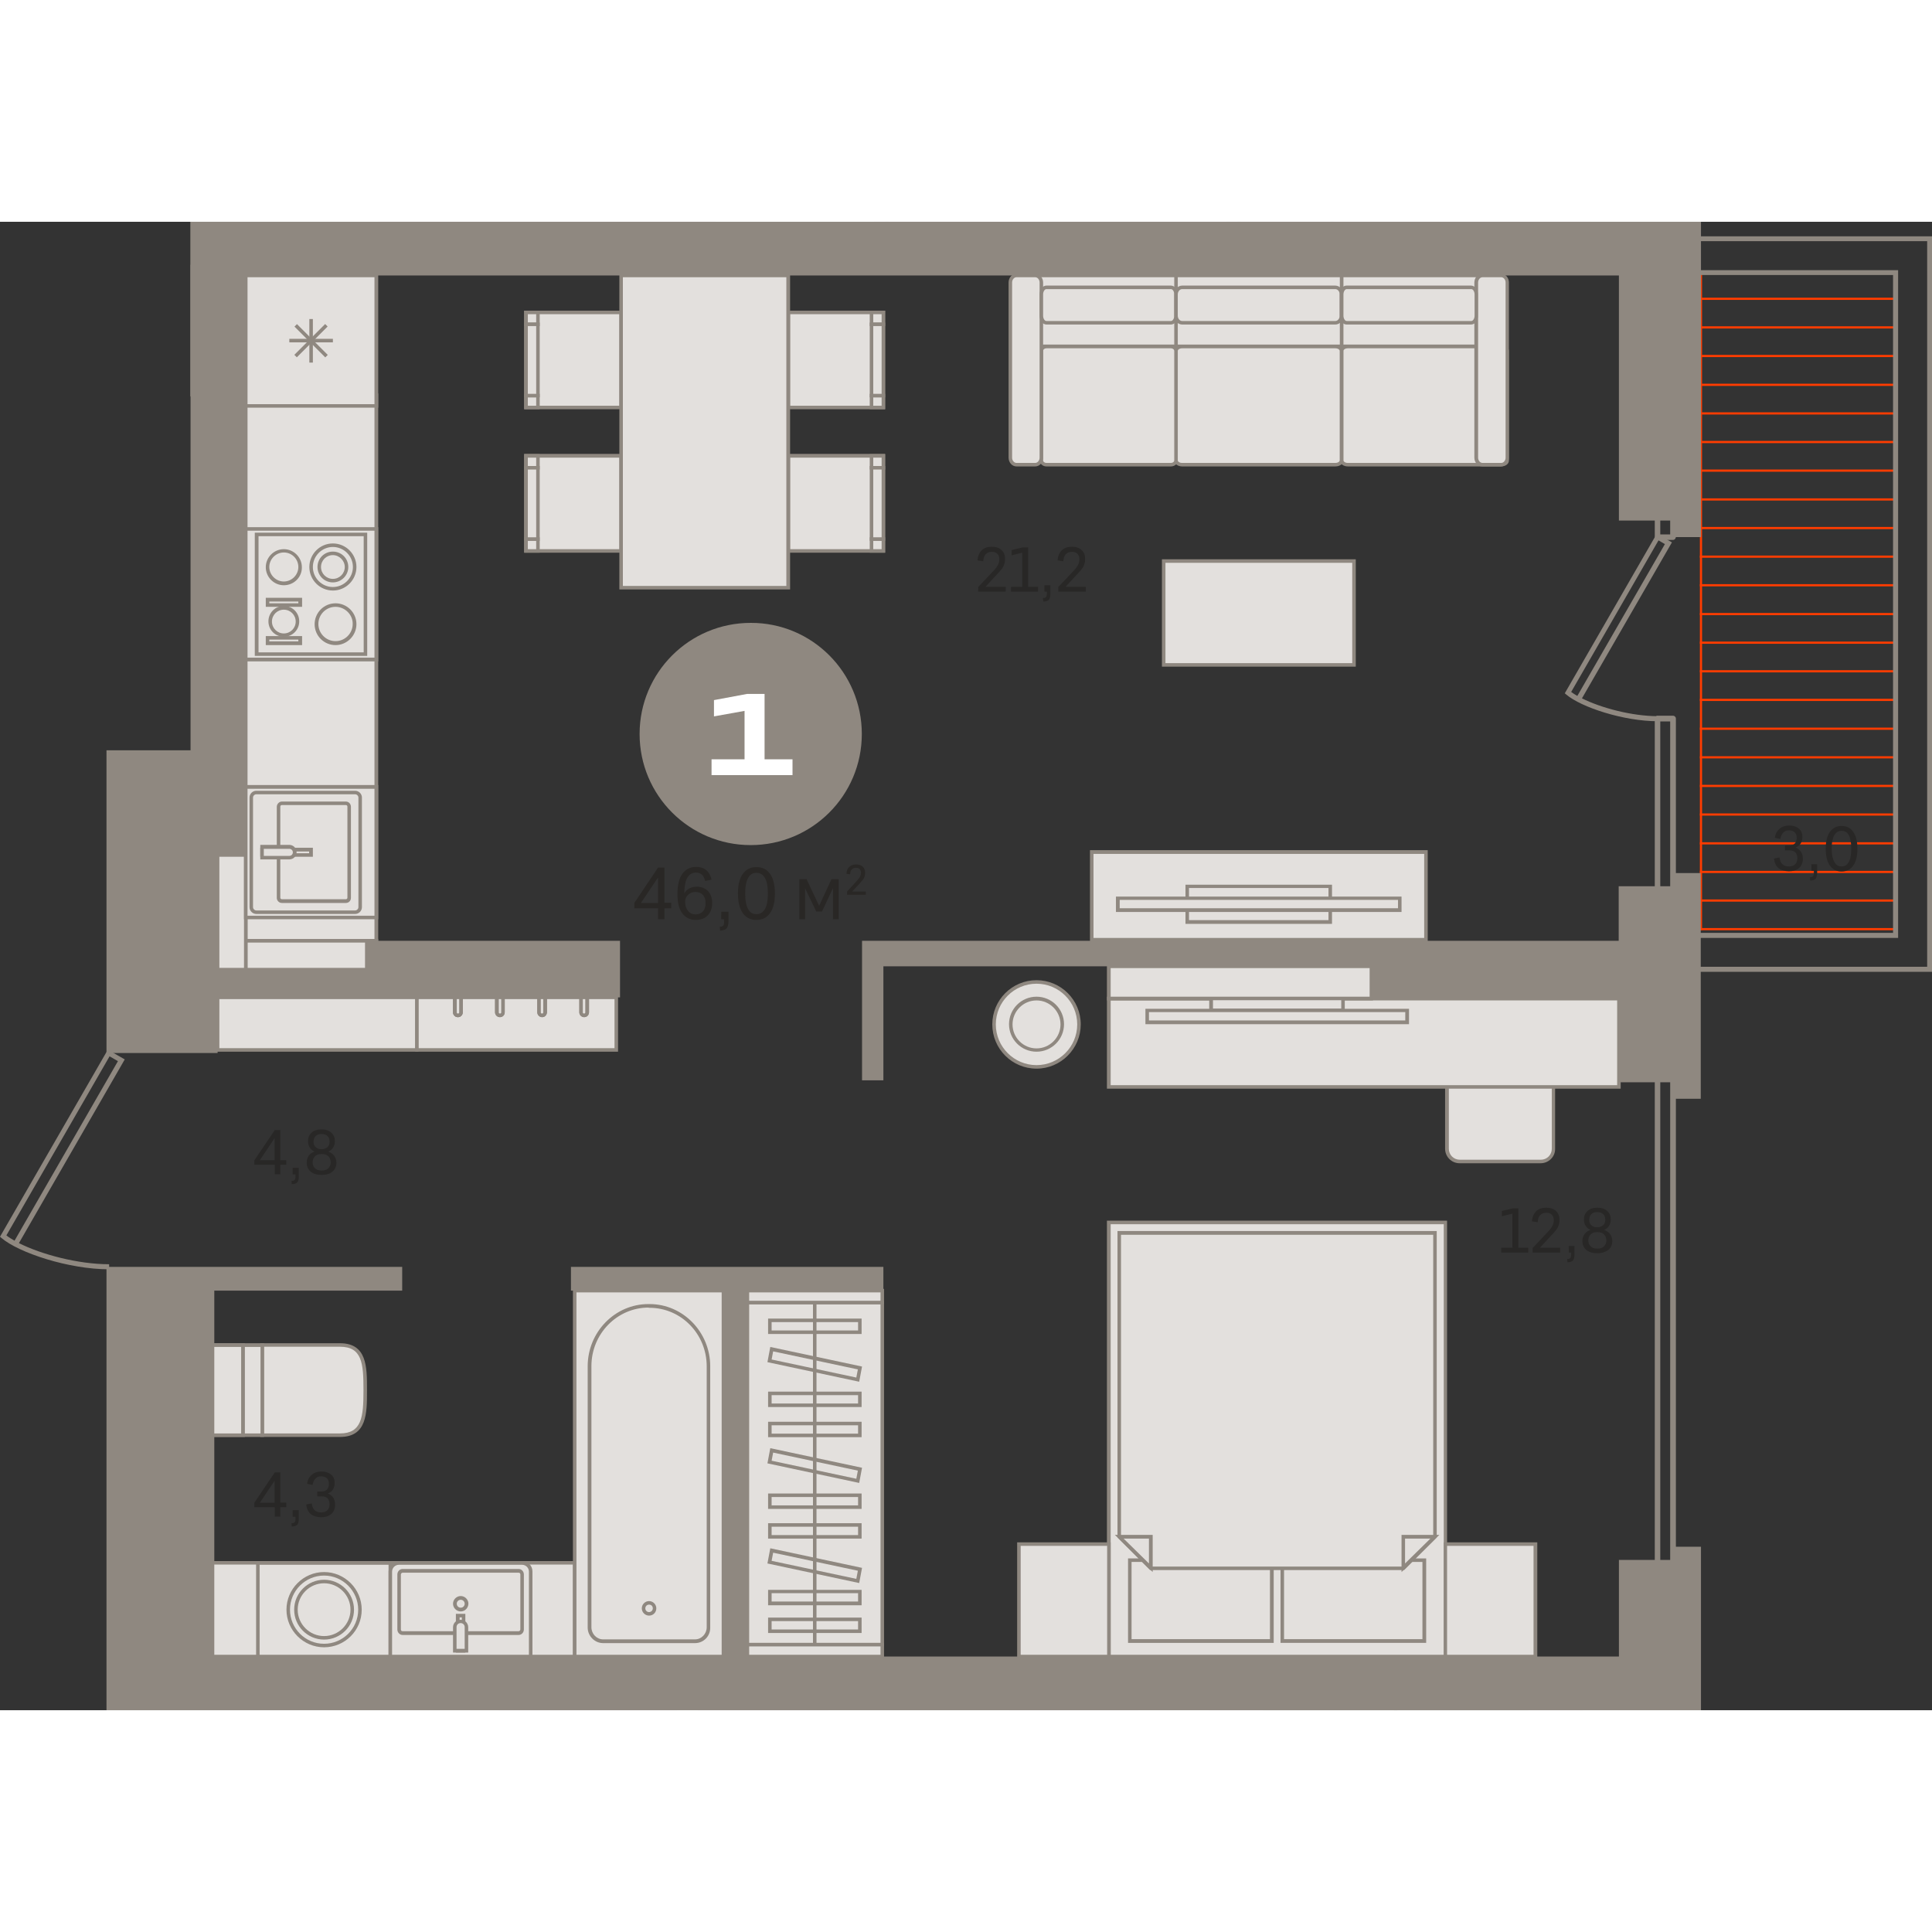 <?xml version="1.0" encoding="utf-8"?>
<!-- Generator: Adobe Illustrator 24.1.2, SVG Export Plug-In . SVG Version: 6.00 Build 0)  -->
<svg version="1.1" id="Слой_1" xmlns="http://www.w3.org/2000/svg" xmlns:xlink="http://www.w3.org/1999/xlink" x="0px" y="0px"
	 viewBox="0 0 878.1 676.5" style="enable-background:new 0 0 878.1 676.5;" xml:space="preserve" width="200" height="200">
<rect x="0" y="0" width="878.1" height="676.5" fill="#333333" stroke="none"/>
<g>
	<rect x="402.2" style="fill-rule:evenodd;clip-rule:evenodd;fill:#8F8880;" width="156.9" height="0.8"/>
	<rect x="397.2" style="fill-rule:evenodd;clip-rule:evenodd;fill:#8F8880;" width="6.6" height="0.8"/>
	<rect x="557.4" style="fill-rule:evenodd;clip-rule:evenodd;fill:#8F8880;" width="6.6" height="0.8"/>
	<rect x="604.5" style="fill-rule:evenodd;clip-rule:evenodd;fill:#8F8880;" width="118.5" height="0.8"/>
	<rect x="562.4" style="fill-rule:evenodd;clip-rule:evenodd;fill:#8F8880;" width="43.8" height="0.8"/>
	<rect x="772.6" y="308" style="fill-rule:evenodd;clip-rule:evenodd;fill:#FF3C00;" width="89.5" height="1"/>
	<rect x="772.6" y="229.9" style="fill-rule:evenodd;clip-rule:evenodd;fill:#FF3C00;" width="89.5" height="1"/>
	<rect x="772.6" y="151.7" style="fill-rule:evenodd;clip-rule:evenodd;fill:#FF3C00;" width="89.5" height="1"/>
	<rect x="772.6" y="73.6" style="fill-rule:evenodd;clip-rule:evenodd;fill:#FF3C00;" width="89.5" height="1"/>
	<rect x="772.6" y="282" style="fill-rule:evenodd;clip-rule:evenodd;fill:#FF3C00;" width="89.5" height="1"/>
	<rect x="772.6" y="203.8" style="fill-rule:evenodd;clip-rule:evenodd;fill:#FF3C00;" width="89.5" height="1"/>
	<rect x="772.6" y="125.7" style="fill-rule:evenodd;clip-rule:evenodd;fill:#FF3C00;" width="89.5" height="1"/>
	<rect x="772.6" y="47.5" style="fill-rule:evenodd;clip-rule:evenodd;fill:#FF3C00;" width="89.5" height="1"/>
	<rect x="772.6" y="255.9" style="fill-rule:evenodd;clip-rule:evenodd;fill:#FF3C00;" width="89.5" height="1"/>
	<rect x="772.6" y="177.8" style="fill-rule:evenodd;clip-rule:evenodd;fill:#FF3C00;" width="89.5" height="1"/>
	<rect x="772.6" y="99.6" style="fill-rule:evenodd;clip-rule:evenodd;fill:#FF3C00;" width="89.5" height="1"/>
	<rect x="772.6" y="321" style="fill-rule:evenodd;clip-rule:evenodd;fill:#FF3C00;" width="89.5" height="1"/>
	<rect x="772.6" y="242.9" style="fill-rule:evenodd;clip-rule:evenodd;fill:#FF3C00;" width="89.5" height="1"/>
	<rect x="772.6" y="164.7" style="fill-rule:evenodd;clip-rule:evenodd;fill:#FF3C00;" width="89.5" height="1"/>
	<rect x="772.6" y="86.6" style="fill-rule:evenodd;clip-rule:evenodd;fill:#FF3C00;" width="89.5" height="1"/>
	<rect x="772.6" y="295" style="fill-rule:evenodd;clip-rule:evenodd;fill:#FF3C00;" width="89.5" height="1"/>
	<rect x="772.6" y="216.8" style="fill-rule:evenodd;clip-rule:evenodd;fill:#FF3C00;" width="89.5" height="1"/>
	<rect x="772.6" y="138.7" style="fill-rule:evenodd;clip-rule:evenodd;fill:#FF3C00;" width="89.5" height="1"/>
	<rect x="772.6" y="60.5" style="fill-rule:evenodd;clip-rule:evenodd;fill:#FF3C00;" width="89.5" height="1"/>
	<rect x="772.6" y="268.9" style="fill-rule:evenodd;clip-rule:evenodd;fill:#FF3C00;" width="89.5" height="1"/>
	<rect x="772.6" y="190.8" style="fill-rule:evenodd;clip-rule:evenodd;fill:#FF3C00;" width="89.5" height="1"/>
	<rect x="772.6" y="112.6" style="fill-rule:evenodd;clip-rule:evenodd;fill:#FF3C00;" width="89.5" height="1"/>
	<rect x="772.6" y="34.5" style="fill-rule:evenodd;clip-rule:evenodd;fill:#FF3C00;" width="89.5" height="1"/>
	<rect x="772.6" y="22.6" style="fill-rule:evenodd;clip-rule:evenodd;fill:#FF3C00;" width="1" height="299.4"/>
	<path style="fill-rule:evenodd;clip-rule:evenodd;fill:#8F8880;" d="M754.6,622.1h4.5V368.8h-4.5V622.1L754.6,622.1z M760.4,624.6
		h-7c-0.7,0-1.3-0.6-1.3-1.2V367.6c0-0.7,0.6-1.2,1.3-1.2h7c0.7,0,1.3,0.6,1.3,1.2v255.8C761.6,624,761.1,624.6,760.4,624.6z"/>
	<path style="fill-rule:evenodd;clip-rule:evenodd;fill:#8F8880;" d="M754.6,316.7h4.5v-89.6h-4.5V316.7L754.6,316.7z M760.4,319.2
		h-7c-0.7,0-1.3-0.6-1.3-1.3v-92.1c0-0.7,0.6-1.3,1.3-1.3h7c0.7,0,1.3,0.6,1.3,1.3v92.1C761.6,318.6,761.1,319.2,760.4,319.2z"/>
	<path style="fill-rule:evenodd;clip-rule:evenodd;fill:#8F8880;" d="M754.6,142.1h4.5v-30.9h-4.5V142.1L754.6,142.1z M760.4,144.6
		h-7c-0.7,0-1.3-0.6-1.3-1.3v-33.4c0-0.7,0.6-1.3,1.3-1.3h7c0.7,0,1.3,0.6,1.3,1.3v33.4C761.6,144,761.1,144.6,760.4,144.6z"/>
	<path style="fill-rule:evenodd;clip-rule:evenodd;fill:#8F8880;" d="M768.6,338.6h107.3V8.8H768.6V22h94.1v303.5h-94.1V338.6
		L768.6,338.6z M878.1,340.9H766.3v-17.7h94.1v-299h-94.1V6.6h111.8V340.9z"/>
	<path style="fill-rule:evenodd;clip-rule:evenodd;fill:#8F8880;" d="M714.1,213.7c0.8,0.6,1.8,1.2,2.8,1.8l39.8-69l-2.9-1.7
		L714.1,213.7L714.1,213.7z M753.5,227c-15.7,0-34.9-6.4-41.6-12.1l-0.7-0.6l41.8-72.5l6.9,3.9l-40.9,70.9
		c8.6,4.3,22.6,8.1,34.6,8.1L753.5,227z"/>
	<path style="fill-rule:evenodd;clip-rule:evenodd;fill:#E3E0DD;" d="M663.5,378.7h36.7c3.2,0,5.8,2.6,5.8,5.8v36.8
		c0,3.2-2.6,5.8-5.8,5.8h-36.7c-3.2,0-5.8-2.6-5.8-5.8v-36.8C657.7,381.3,660.3,378.7,663.5,378.7z"/>
	<path style="fill-rule:evenodd;clip-rule:evenodd;fill:#8F8880;" d="M663.5,379.5c-2.8,0-5,2.2-5,5v36.8c0,2.8,2.2,5,5,5h36.8
		c2.8,0,5-2.2,5-5v-36.8c0-2.8-2.2-5-5-5H663.5L663.5,379.5z M700.2,427.9h-36.8c-3.7,0-6.6-3-6.6-6.6v-36.8c0-3.7,3-6.6,6.6-6.6
		h36.8c3.7,0,6.6,3,6.6,6.6v36.8C706.9,424.9,703.9,427.9,700.2,427.9z"/>
	<rect x="503.9" y="353" style="fill-rule:evenodd;clip-rule:evenodd;fill:#E3E0DD;" width="231.9" height="40.1"/>
	<path style="fill-rule:evenodd;clip-rule:evenodd;fill:#8F8880;" d="M504.8,392.4H735v-38.5H504.8V392.4L504.8,392.4z M736.6,394
		H503.1v-41.8h233.5V394z"/>
	<rect x="503.9" y="338.4" style="fill-rule:evenodd;clip-rule:evenodd;fill:#E3E0DD;" width="119.3" height="14.6"/>
	<path style="fill-rule:evenodd;clip-rule:evenodd;fill:#8F8880;" d="M504.8,352.2h117.7v-13H504.8V352.2L504.8,352.2z M624,353.9
		H503.1v-16.3H624V353.9z"/>
	<rect x="458.4" y="675.7" style="fill-rule:evenodd;clip-rule:evenodd;fill:#8F8880;" width="59.3" height="0.8"/>
	<rect x="550.5" y="353" style="fill-rule:evenodd;clip-rule:evenodd;fill:#E3E0DD;" width="59.9" height="5.4"/>
	<path style="fill-rule:evenodd;clip-rule:evenodd;fill:#8F8880;" d="M551.3,357.6h58.3v-3.8h-58.3V357.6L551.3,357.6z M611.2,359.3
		h-61.6v-7h61.6V359.3z"/>
	<rect x="521.4" y="358.4" style="fill-rule:evenodd;clip-rule:evenodd;fill:#E3E0DD;" width="118.1" height="5.4"/>
	<path style="fill-rule:evenodd;clip-rule:evenodd;fill:#8F8880;" d="M522.2,363h116.5v-3.8H522.2V363L522.2,363z M640.3,364.7
		H520.6v-7h119.8V364.7z"/>
	<rect x="503.9" y="454.8" style="fill-rule:evenodd;clip-rule:evenodd;fill:#E3E0DD;" width="153" height="197.3"/>
	<path style="fill-rule:evenodd;clip-rule:evenodd;fill:#8F8880;" d="M504.8,651.3h151.4V455.6H504.8V651.3L504.8,651.3z
		 M657.8,652.9H503.1V454h154.6V652.9z"/>
	<rect x="513.5" y="608.3" style="fill-rule:evenodd;clip-rule:evenodd;fill:#E3E0DD;" width="64.5" height="36.7"/>
	<path style="fill-rule:evenodd;clip-rule:evenodd;fill:#8F8880;" d="M514.3,644.2h62.9v-35.1h-62.9V644.2L514.3,644.2z
		 M578.9,645.9h-66.2v-38.4h66.2V645.9z"/>
	<rect x="582.8" y="608.3" style="fill-rule:evenodd;clip-rule:evenodd;fill:#E3E0DD;" width="64.5" height="36.7"/>
	<path style="fill-rule:evenodd;clip-rule:evenodd;fill:#8F8880;" d="M583.6,644.2h62.9v-35.1h-62.9V644.2L583.6,644.2z
		 M648.2,645.9H582v-38.4h66.2V645.9z"/>
	<polygon style="fill-rule:evenodd;clip-rule:evenodd;fill:#E3E0DD;" points="523.1,612 508.7,597.7 508.7,459.5 652.2,459.5 
		652.2,597.7 637.8,612 	"/>
	<path style="fill-rule:evenodd;clip-rule:evenodd;fill:#8F8880;" d="M523.4,611.2h114.1l13.9-13.8v-137H509.5v137L523.4,611.2
		L523.4,611.2z M638.2,612.8H522.7L507.9,598V458.7H653V598L638.2,612.8z"/>
	<polygon style="fill-rule:evenodd;clip-rule:evenodd;fill:#E3E0DD;" points="508.7,597.7 523.1,597.7 523.1,611.8 	"/>
	<path style="fill-rule:evenodd;clip-rule:evenodd;fill:#8F8880;" d="M510.7,598.5l11.5,11.3v-11.3H510.7L510.7,598.5z M523.9,613.7
		l-17.2-16.9h17.2V613.7z"/>
	<polygon style="fill-rule:evenodd;clip-rule:evenodd;fill:#E3E0DD;" points="652.2,597.7 637.8,597.7 637.8,611.8 	"/>
	<path style="fill-rule:evenodd;clip-rule:evenodd;fill:#8F8880;" d="M638.6,598.5v11.3l11.5-11.3H638.6L638.6,598.5z M637,613.7
		v-16.9h17.2L637,613.7z"/>
	<rect x="656.9" y="601" style="fill-rule:evenodd;clip-rule:evenodd;fill:#E3E0DD;" width="40.9" height="51.1"/>
	<path style="fill-rule:evenodd;clip-rule:evenodd;fill:#8F8880;" d="M657.8,651.3H697v-49.5h-39.3V651.3L657.8,651.3z M698.7,652.9
		h-42.5v-52.7h42.5V652.9z"/>
	<rect x="463.1" y="601" style="fill-rule:evenodd;clip-rule:evenodd;fill:#E3E0DD;" width="40.9" height="51.1"/>
	<path style="fill-rule:evenodd;clip-rule:evenodd;fill:#8F8880;" d="M463.9,651.3h39.3v-49.5h-39.3V651.3L463.9,651.3z
		 M504.8,652.9h-42.5v-52.7h42.5V652.9z"/>
	<rect x="111.7" y="78.8" style="fill-rule:evenodd;clip-rule:evenodd;fill:#E3E0DD;" width="59.4" height="248"/>
	<path style="fill-rule:evenodd;clip-rule:evenodd;fill:#8F8880;" d="M112.5,326h57.7V79.6h-57.7V326L112.5,326z M171.9,327.6h-61
		V78h61V327.6z"/>
	<rect x="111.7" y="326.8" style="fill-rule:evenodd;clip-rule:evenodd;fill:#E3E0DD;" width="59.4" height="13.1"/>
	<path style="fill-rule:evenodd;clip-rule:evenodd;fill:#8F8880;" d="M112.5,339.1h57.7v-11.5h-57.7V339.1L112.5,339.1z
		 M171.9,340.7h-61V326h61V340.7z"/>
	<rect x="98.9" y="287.8" style="fill-rule:evenodd;clip-rule:evenodd;fill:#E3E0DD;" width="12.9" height="52.1"/>
	<path style="fill-rule:evenodd;clip-rule:evenodd;fill:#8F8880;" d="M99.7,339.1h11.2v-50.5H99.7V339.1L99.7,339.1z M112.5,340.7
		H98V287h14.5V340.7z"/>
	<rect x="111.7" y="256.9" style="fill-rule:evenodd;clip-rule:evenodd;fill:#E3E0DD;" width="59.4" height="59.4"/>
	<path style="fill-rule:evenodd;clip-rule:evenodd;fill:#8F8880;" d="M112.5,315.4h57.7v-57.7h-57.7V315.4L112.5,315.4z M171.9,317
		h-61v-61h61V317z"/>
	<path style="fill-rule:evenodd;clip-rule:evenodd;fill:#E3E0DD;" d="M163.7,261.6v49.8c0,1.3-1,2.3-2.3,2.3h-44.9
		c-1.3,0-2.3-1-2.3-2.3v-49.8c0-1.3,1-2.3,2.3-2.3h44.9C162.6,259.3,163.7,260.4,163.7,261.6z"/>
	<path style="fill-rule:evenodd;clip-rule:evenodd;fill:#8F8880;" d="M116.5,260.2c-0.8,0-1.5,0.7-1.5,1.5v49.8
		c0,0.8,0.7,1.5,1.5,1.5h44.9c0.8,0,1.5-0.7,1.5-1.5v-49.8c0-0.8-0.7-1.5-1.5-1.5H116.5L116.5,260.2z M161.4,314.6h-44.9
		c-1.7,0-3.1-1.4-3.1-3.1v-49.8c0-1.7,1.4-3.1,3.1-3.1h44.9c1.7,0,3.1,1.4,3.1,3.1v49.8C164.5,313.2,163.1,314.6,161.4,314.6z"/>
	<path style="fill-rule:evenodd;clip-rule:evenodd;fill:#E3E0DD;" d="M126.6,265.8v41.4c0,0.8,0.7,1.5,1.5,1.5h29.1
		c0.8,0,1.5-0.7,1.5-1.5v-41.4c0-0.8-0.7-1.5-1.5-1.5h-29.1C127.2,264.3,126.6,265,126.6,265.8z"/>
	<path style="fill-rule:evenodd;clip-rule:evenodd;fill:#8F8880;" d="M128.1,265.1c-0.4,0-0.7,0.3-0.7,0.7v41.4
		c0,0.4,0.3,0.7,0.7,0.7h29.1c0.4,0,0.7-0.3,0.7-0.7v-41.4c0-0.4-0.3-0.7-0.7-0.7H128.1L128.1,265.1z M157.2,309.6h-29.1
		c-1.3,0-2.3-1.1-2.3-2.3v-41.4c0-1.3,1.1-2.4,2.3-2.4h29.1c1.3,0,2.3,1.1,2.3,2.4v41.4C159.5,308.6,158.5,309.6,157.2,309.6z"/>
	<rect x="119.1" y="285.3" style="fill-rule:evenodd;clip-rule:evenodd;fill:#E3E0DD;" width="22.3" height="2.5"/>
	<path style="fill-rule:evenodd;clip-rule:evenodd;fill:#8F8880;" d="M119.9,287h20.6v-0.8h-20.6V287L119.9,287z M142.2,288.6h-23.9
		v-4.1h23.9V288.6z"/>
	<path style="fill-rule:evenodd;clip-rule:evenodd;fill:#E3E0DD;" d="M134,286.5L134,286.5c0,1.4-1.1,2.5-2.4,2.5h-12.4v-4.9h12.4
		C132.9,284.1,134,285.2,134,286.5z"/>
	<path style="fill-rule:evenodd;clip-rule:evenodd;fill:#8F8880;" d="M119.9,288.2h11.6c0.9,0,1.6-0.7,1.6-1.6v0
		c0-0.9-0.7-1.6-1.6-1.6h-11.6V288.2L119.9,288.2z M131.5,289.8h-13.2v-6.6h13.2c1.8,0,3.3,1.5,3.3,3.3v0
		C134.8,288.4,133.3,289.8,131.5,289.8z"/>
	<rect x="317" y="675.7" style="fill-rule:evenodd;clip-rule:evenodd;fill:#8F8880;" width="59.8" height="0.8"/>
	<rect x="111.7" y="139.6" style="fill-rule:evenodd;clip-rule:evenodd;fill:#E3E0DD;" width="59.4" height="59.4"/>
	<path style="fill-rule:evenodd;clip-rule:evenodd;fill:#8F8880;" d="M112.5,198.1h57.7v-57.7h-57.7V198.1L112.5,198.1z
		 M171.9,199.8h-61v-61h61V199.8z"/>
	<rect x="116.7" y="142.1" style="fill-rule:evenodd;clip-rule:evenodd;fill:#E3E0DD;" width="49.5" height="54.4"/>
	<path style="fill-rule:evenodd;clip-rule:evenodd;fill:#8F8880;" d="M117.5,195.7h47.8v-52.8h-47.8V195.7L117.5,195.7z
		 M166.9,197.3h-51.1v-56h51.1V197.3z"/>
	<path style="fill-rule:evenodd;clip-rule:evenodd;fill:#E3E0DD;" d="M151.3,166.8c-5.5,0-9.9-4.4-9.9-9.9c0-5.5,4.4-9.9,9.9-9.9
		c5.5,0,9.9,4.4,9.9,9.9C161.2,162.4,156.7,166.8,151.3,166.8z"/>
	<path style="fill-rule:evenodd;clip-rule:evenodd;fill:#8F8880;" d="M151.3,147.8c-5,0-9.1,4.1-9.1,9.1c0,5,4.1,9.1,9.1,9.1
		c5,0,9.1-4.1,9.1-9.1C160.4,151.9,156.3,147.8,151.3,147.8L151.3,147.8z M151.3,167.6c-5.9,0-10.7-4.8-10.7-10.7
		c0-5.9,4.8-10.7,10.7-10.7c5.9,0,10.7,4.8,10.7,10.7C162,162.8,157.2,167.6,151.3,167.6z"/>
	<path style="fill-rule:evenodd;clip-rule:evenodd;fill:#E3E0DD;" d="M151.3,163.1c-3.4,0-6.2-2.8-6.2-6.2s2.8-6.2,6.2-6.2
		c3.4,0,6.2,2.8,6.2,6.2S154.7,163.1,151.3,163.1z"/>
	<path style="fill-rule:evenodd;clip-rule:evenodd;fill:#8F8880;" d="M151.3,151.5c-3,0-5.4,2.4-5.4,5.4c0,3,2.4,5.4,5.4,5.4
		c3,0,5.4-2.4,5.4-5.4C156.7,154,154.2,151.5,151.3,151.5L151.3,151.5z M151.3,163.9c-3.9,0-7-3.1-7-7c0-3.9,3.1-7,7-7
		c3.9,0,7,3.1,7,7C158.3,160.8,155.1,163.9,151.3,163.9z"/>
	<path style="fill-rule:evenodd;clip-rule:evenodd;fill:#E3E0DD;" d="M152.5,191.5c-4.8,0-8.7-3.9-8.7-8.7c0-4.8,3.9-8.7,8.7-8.7
		c4.8,0,8.7,3.9,8.7,8.7C161.2,187.7,157.3,191.5,152.5,191.5z"/>
	<path style="fill-rule:evenodd;clip-rule:evenodd;fill:#8F8880;" d="M152.5,175c-4.3,0-7.8,3.5-7.8,7.8c0,4.3,3.5,7.8,7.8,7.8
		c4.3,0,7.8-3.5,7.8-7.8C160.4,178.6,156.8,175,152.5,175L152.5,175z M152.5,192.4c-5.2,0-9.5-4.2-9.5-9.5c0-5.2,4.2-9.5,9.5-9.5
		c5.2,0,9.5,4.2,9.5,9.5C162,188.1,157.7,192.4,152.5,192.4z"/>
	<path style="fill-rule:evenodd;clip-rule:evenodd;fill:#E3E0DD;" d="M129,164.3c-4.1,0-7.4-3.3-7.4-7.4c0-4.1,3.3-7.4,7.4-7.4
		c4.1,0,7.4,3.3,7.4,7.4C136.4,161,133.1,164.3,129,164.3z"/>
	<path style="fill-rule:evenodd;clip-rule:evenodd;fill:#8F8880;" d="M129,150.3c-3.6,0-6.6,3-6.6,6.6c0,3.6,3,6.6,6.6,6.6
		c3.6,0,6.6-3,6.6-6.6C135.6,153.3,132.7,150.3,129,150.3L129,150.3z M129,165.2c-4.5,0-8.2-3.7-8.2-8.2c0-4.5,3.7-8.2,8.2-8.2
		c4.5,0,8.2,3.7,8.2,8.2C137.3,161.5,133.6,165.2,129,165.2z"/>
	<path style="fill-rule:evenodd;clip-rule:evenodd;fill:#E3E0DD;" d="M129,187.8c-3.4,0-6.2-2.8-6.2-6.2c0-3.4,2.8-6.2,6.2-6.2
		c3.4,0,6.2,2.8,6.2,6.2C135.2,185.1,132.4,187.8,129,187.8z"/>
	<path style="fill-rule:evenodd;clip-rule:evenodd;fill:#8F8880;" d="M129,176.3c-3,0-5.4,2.4-5.4,5.4c0,3,2.4,5.4,5.4,5.4
		c3,0,5.4-2.4,5.4-5.4C134.4,178.7,132,176.3,129,176.3L129,176.3z M129,188.6c-3.9,0-7-3.1-7-7c0-3.9,3.1-7,7-7c3.9,0,7,3.1,7,7
		C136,185.5,132.9,188.6,129,188.6z"/>
	<rect x="121.6" y="171.8" style="fill-rule:evenodd;clip-rule:evenodd;fill:#E3E0DD;" width="14.8" height="2.5"/>
	<path style="fill-rule:evenodd;clip-rule:evenodd;fill:#8F8880;" d="M122.4,173.4h13.2v-0.8h-13.2V173.4L122.4,173.4z M137.3,175
		h-16.5v-4.1h16.5V175z"/>
	<rect x="121.6" y="189.1" style="fill-rule:evenodd;clip-rule:evenodd;fill:#E3E0DD;" width="14.8" height="2.5"/>
	<path style="fill-rule:evenodd;clip-rule:evenodd;fill:#8F8880;" d="M122.4,190.7h13.2v-0.8h-13.2V190.7L122.4,190.7z M137.3,192.4
		h-16.5v-4.1h16.5V192.4z"/>
	<rect x="111.7" y="24.4" style="fill-rule:evenodd;clip-rule:evenodd;fill:#E3E0DD;" width="59.4" height="59.4"/>
	<path style="fill-rule:evenodd;clip-rule:evenodd;fill:#8F8880;" d="M112.5,82.9h57.7V25.2h-57.7V82.9L112.5,82.9z M171.9,84.5h-61
		v-61h61V84.5z"/>
	<rect x="131.5" y="53.2" style="fill-rule:evenodd;clip-rule:evenodd;fill:#8F8880;" width="19.8" height="1.6"/>
	<rect x="140.6" y="44.2" style="fill-rule:evenodd;clip-rule:evenodd;fill:#8F8880;" width="1.6" height="19.8"/>
	
		<rect x="131.5" y="53.2" transform="matrix(0.707 -0.707 0.707 0.707 3.199 115.824)" style="fill-rule:evenodd;clip-rule:evenodd;fill:#8F8880;" width="19.8" height="1.6"/>
	
		<rect x="140.6" y="44.2" transform="matrix(0.707 -0.707 0.707 0.707 3.187 115.796)" style="fill-rule:evenodd;clip-rule:evenodd;fill:#8F8880;" width="1.6" height="19.8"/>
	<rect x="239.1" y="106.4" style="fill-rule:evenodd;clip-rule:evenodd;fill:#E3E0DD;" width="43.2" height="43.2"/>
	<path style="fill-rule:evenodd;clip-rule:evenodd;fill:#8F8880;" d="M239.9,148.8h41.6v-41.6h-41.6V148.8L239.9,148.8z
		 M283.1,150.4h-44.9v-44.9h44.9V150.4z"/>
	<rect x="239.1" y="106.4" style="fill-rule:evenodd;clip-rule:evenodd;fill:#E3E0DD;" width="5.4" height="5.4"/>
	<path style="fill-rule:evenodd;clip-rule:evenodd;fill:#8F8880;" d="M239.9,111h3.8v-3.8h-3.8V111L239.9,111z M245.3,112.6h-7v-7h7
		V112.6z"/>
	<rect x="239.1" y="144.2" style="fill-rule:evenodd;clip-rule:evenodd;fill:#E3E0DD;" width="5.4" height="5.4"/>
	<path style="fill-rule:evenodd;clip-rule:evenodd;fill:#8F8880;" d="M239.9,148.8h3.8V145h-3.8V148.8L239.9,148.8z M245.3,150.4h-7
		v-7h7V150.4z"/>
	<rect x="239.1" y="111.8" style="fill-rule:evenodd;clip-rule:evenodd;fill:#E3E0DD;" width="5.4" height="32.4"/>
	<path style="fill-rule:evenodd;clip-rule:evenodd;fill:#8F8880;" d="M239.9,143.4h3.8v-30.8h-3.8V143.4L239.9,143.4z M245.3,145h-7
		V111h7V145z"/>
	<rect x="358.2" y="106.4" style="fill-rule:evenodd;clip-rule:evenodd;fill:#E3E0DD;" width="43.2" height="43.2"/>
	<path style="fill-rule:evenodd;clip-rule:evenodd;fill:#8F8880;" d="M359.1,148.8h41.6v-41.6h-41.6V148.8L359.1,148.8z
		 M402.3,150.4h-44.9v-44.9h44.9V150.4z"/>
	<rect x="396.1" y="106.4" style="fill-rule:evenodd;clip-rule:evenodd;fill:#E3E0DD;" width="5.4" height="5.4"/>
	<path style="fill-rule:evenodd;clip-rule:evenodd;fill:#8F8880;" d="M396.9,111h3.8v-3.8h-3.8V111L396.9,111z M402.3,112.6h-7v-7h7
		V112.6z"/>
	<rect x="396.1" y="144.2" style="fill-rule:evenodd;clip-rule:evenodd;fill:#E3E0DD;" width="5.4" height="5.4"/>
	<path style="fill-rule:evenodd;clip-rule:evenodd;fill:#8F8880;" d="M396.9,148.8h3.8V145h-3.8V148.8L396.9,148.8z M402.3,150.4h-7
		v-7h7V150.4z"/>
	<rect x="396.1" y="111.8" style="fill-rule:evenodd;clip-rule:evenodd;fill:#E3E0DD;" width="5.4" height="32.4"/>
	<path style="fill-rule:evenodd;clip-rule:evenodd;fill:#8F8880;" d="M396.9,143.4h3.8v-30.8h-3.8V143.4L396.9,143.4z M402.3,145h-7
		V111h7V145z"/>
	<rect x="239.1" y="41.2" style="fill-rule:evenodd;clip-rule:evenodd;fill:#E3E0DD;" width="43.2" height="43.2"/>
	<path style="fill-rule:evenodd;clip-rule:evenodd;fill:#8F8880;" d="M239.9,83.6h41.6V42h-41.6V83.6L239.9,83.6z M283.1,85.2h-44.9
		V40.4h44.9V85.2z"/>
	<rect x="239.1" y="41.2" style="fill-rule:evenodd;clip-rule:evenodd;fill:#E3E0DD;" width="5.4" height="5.4"/>
	<path style="fill-rule:evenodd;clip-rule:evenodd;fill:#8F8880;" d="M239.9,45.8h3.8V42h-3.8V45.8L239.9,45.8z M245.3,47.4h-7v-7h7
		V47.4z"/>
	<rect x="239.1" y="79" style="fill-rule:evenodd;clip-rule:evenodd;fill:#E3E0DD;" width="5.4" height="5.4"/>
	<path style="fill-rule:evenodd;clip-rule:evenodd;fill:#8F8880;" d="M239.9,83.6h3.8v-3.8h-3.8V83.6L239.9,83.6z M245.3,85.2h-7v-7
		h7V85.2z"/>
	<rect x="239.1" y="46.6" style="fill-rule:evenodd;clip-rule:evenodd;fill:#E3E0DD;" width="5.4" height="32.4"/>
	<path style="fill-rule:evenodd;clip-rule:evenodd;fill:#8F8880;" d="M239.9,78.2h3.8V47.4h-3.8V78.2L239.9,78.2z M245.3,79.8h-7
		V45.8h7V79.8z"/>
	<rect x="358.2" y="41.2" style="fill-rule:evenodd;clip-rule:evenodd;fill:#E3E0DD;" width="43.2" height="43.2"/>
	<path style="fill-rule:evenodd;clip-rule:evenodd;fill:#8F8880;" d="M359.1,83.6h41.6V42h-41.6V83.6L359.1,83.6z M402.3,85.2h-44.9
		V40.4h44.9V85.2z"/>
	<rect x="396.1" y="41.2" style="fill-rule:evenodd;clip-rule:evenodd;fill:#E3E0DD;" width="5.4" height="5.4"/>
	<path style="fill-rule:evenodd;clip-rule:evenodd;fill:#8F8880;" d="M396.9,45.8h3.8V42h-3.8V45.8L396.9,45.8z M402.3,47.4h-7v-7h7
		V47.4z"/>
	<rect x="396.1" y="79" style="fill-rule:evenodd;clip-rule:evenodd;fill:#E3E0DD;" width="5.4" height="5.4"/>
	<path style="fill-rule:evenodd;clip-rule:evenodd;fill:#8F8880;" d="M396.9,83.6h3.8v-3.8h-3.8V83.6L396.9,83.6z M402.3,85.2h-7v-7
		h7V85.2z"/>
	<rect x="396.1" y="46.6" style="fill-rule:evenodd;clip-rule:evenodd;fill:#E3E0DD;" width="5.4" height="32.4"/>
	<path style="fill-rule:evenodd;clip-rule:evenodd;fill:#8F8880;" d="M396.9,78.2h3.8V47.4h-3.8V78.2L396.9,78.2z M402.3,79.8h-7
		V45.8h7V79.8z"/>
	<rect x="282.3" y="24.4" style="fill-rule:evenodd;clip-rule:evenodd;fill:#E3E0DD;" width="76" height="141.9"/>
	<path style="fill-rule:evenodd;clip-rule:evenodd;fill:#8F8880;" d="M283.1,165.5h74.3V25.2h-74.3V165.5L283.1,165.5z M359.1,167.1
		h-77.6V23.6h77.6V167.1z"/>
	<rect x="549.2" y="675.7" style="fill-rule:evenodd;clip-rule:evenodd;fill:#8F8880;" width="86" height="0.8"/>
	<rect x="633.5" y="675.7" style="fill-rule:evenodd;clip-rule:evenodd;fill:#8F8880;" width="86" height="0.8"/>
	<rect x="574" y="675.7" style="fill-rule:evenodd;clip-rule:evenodd;fill:#8F8880;" width="61.2" height="0.8"/>
	<rect x="633.5" y="675.7" style="fill-rule:evenodd;clip-rule:evenodd;fill:#8F8880;" width="61.2" height="0.8"/>
	<rect x="226.6" y="675.7" style="fill-rule:evenodd;clip-rule:evenodd;fill:#8F8880;" width="81.2" height="0.8"/>
	<path style="fill-rule:evenodd;clip-rule:evenodd;fill:#8F8880;" d="M2.9,460.7c1,0.8,2.3,1.6,3.7,2.4l47-81.6l-3.8-2.2L2.9,460.7
		L2.9,460.7z M49.6,476.1c-18.4,0-41-7.5-48.9-14.2L0,461.3l49-85l7.7,4.4L8.6,464.2c10.1,5.1,26.8,9.6,41,9.6L49.6,476.1z"/>
	<rect x="98.9" y="352.5" style="fill-rule:evenodd;clip-rule:evenodd;fill:#E3E0DD;" width="90.6" height="23.9"/>
	<path style="fill-rule:evenodd;clip-rule:evenodd;fill:#8F8880;" d="M99.7,375.6h89v-22.3h-89V375.6L99.7,375.6z M190.3,377.2H98
		v-25.6h92.2V377.2z"/>
	<rect x="189.5" y="352.5" style="fill-rule:evenodd;clip-rule:evenodd;fill:#E3E0DD;" width="90.6" height="23.9"/>
	<path style="fill-rule:evenodd;clip-rule:evenodd;fill:#8F8880;" d="M190.3,375.6h89v-22.3h-89V375.6L190.3,375.6z M280.9,377.2
		h-92.2v-25.6h92.2V377.2z"/>
	<path style="fill-rule:evenodd;clip-rule:evenodd;fill:#E3E0DD;" d="M228.6,352.5v6.9c0,0.8-0.6,1.4-1.4,1.4s-1.4-0.6-1.4-1.4v-6.9
		H228.6z"/>
	<path style="fill-rule:evenodd;clip-rule:evenodd;fill:#8F8880;" d="M226.7,353.3v6.1c0,0.6,1.1,0.6,1.1,0v-6.1H226.7L226.7,353.3z
		 M227.2,361.5c-1.2,0-2.2-1-2.2-2.2v-7.7h4.4v7.7C229.4,360.6,228.4,361.5,227.2,361.5z"/>
	<path style="fill-rule:evenodd;clip-rule:evenodd;fill:#E3E0DD;" d="M209.5,352.5v6.9c0,0.8-0.6,1.4-1.4,1.4
		c-0.7,0-1.4-0.6-1.4-1.4v-6.9H209.5z"/>
	<path style="fill-rule:evenodd;clip-rule:evenodd;fill:#8F8880;" d="M207.6,353.3v6.1c0,0.6,1.1,0.6,1.1,0v-6.1H207.6L207.6,353.3z
		 M208.1,361.5c-1.2,0-2.2-1-2.2-2.2v-7.7h4.4v7.7C210.3,360.6,209.3,361.5,208.1,361.5z"/>
	<path style="fill-rule:evenodd;clip-rule:evenodd;fill:#E3E0DD;" d="M266.8,352.5v6.9c0,0.8-0.6,1.4-1.4,1.4
		c-0.7,0-1.4-0.6-1.4-1.4v-6.9H266.8z"/>
	<path style="fill-rule:evenodd;clip-rule:evenodd;fill:#8F8880;" d="M264.9,353.3v6.1c0,0.6,1.1,0.6,1.1,0v-6.1H264.9L264.9,353.3z
		 M265.5,361.5c-1.2,0-2.2-1-2.2-2.2v-7.7h4.4v7.7C267.7,360.6,266.7,361.5,265.5,361.5z"/>
	<path style="fill-rule:evenodd;clip-rule:evenodd;fill:#E3E0DD;" d="M228.6,352.5v6.9c0,0.8-0.6,1.4-1.4,1.4s-1.4-0.6-1.4-1.4v-6.9
		H228.6z"/>
	<path style="fill-rule:evenodd;clip-rule:evenodd;fill:#8F8880;" d="M226.7,353.3v6.1c0,0.6,1.1,0.6,1.1,0v-6.1H226.7L226.7,353.3z
		 M227.2,361.5c-1.2,0-2.2-1-2.2-2.2v-7.7h4.4v7.7C229.4,360.6,228.4,361.5,227.2,361.5z"/>
	<path style="fill-rule:evenodd;clip-rule:evenodd;fill:#E3E0DD;" d="M209.5,352.5v6.9c0,0.8-0.6,1.4-1.4,1.4
		c-0.7,0-1.4-0.6-1.4-1.4v-6.9H209.5z"/>
	<path style="fill-rule:evenodd;clip-rule:evenodd;fill:#8F8880;" d="M207.6,353.3v6.1c0,0.6,1.1,0.6,1.1,0v-6.1H207.6L207.6,353.3z
		 M208.1,361.5c-1.2,0-2.2-1-2.2-2.2v-7.7h4.4v7.7C210.3,360.6,209.3,361.5,208.1,361.5z"/>
	<path style="fill-rule:evenodd;clip-rule:evenodd;fill:#E3E0DD;" d="M266.8,352.5v6.9c0,0.8-0.6,1.4-1.4,1.4
		c-0.7,0-1.4-0.6-1.4-1.4v-6.9H266.8z"/>
	<path style="fill-rule:evenodd;clip-rule:evenodd;fill:#8F8880;" d="M264.9,353.3v6.1c0,0.6,1.1,0.6,1.1,0v-6.1H264.9L264.9,353.3z
		 M265.5,361.5c-1.2,0-2.2-1-2.2-2.2v-7.7h4.4v7.7C267.7,360.6,266.7,361.5,265.5,361.5z"/>
	<path style="fill-rule:evenodd;clip-rule:evenodd;fill:#E3E0DD;" d="M209.5,352.5v6.9c0,0.8-0.6,1.4-1.4,1.4
		c-0.7,0-1.4-0.6-1.4-1.4v-6.9H209.5z"/>
	<path style="fill-rule:evenodd;clip-rule:evenodd;fill:#8F8880;" d="M207.6,353.3v6.1c0,0.6,1.1,0.6,1.1,0v-6.1H207.6L207.6,353.3z
		 M208.1,361.5c-1.2,0-2.2-1-2.2-2.2v-7.7h4.4v7.7C210.3,360.6,209.3,361.5,208.1,361.5z"/>
	<path style="fill-rule:evenodd;clip-rule:evenodd;fill:#E3E0DD;" d="M247.7,352.5v6.9c0,0.8-0.6,1.4-1.4,1.4
		c-0.7,0-1.4-0.6-1.4-1.4v-6.9H247.7z"/>
	<path style="fill-rule:evenodd;clip-rule:evenodd;fill:#8F8880;" d="M245.8,353.3v6.1c0,0.6,1.1,0.6,1.1,0v-6.1H245.8L245.8,353.3z
		 M246.4,361.5c-1.2,0-2.2-1-2.2-2.2v-7.7h4.4v7.7C248.5,360.6,247.6,361.5,246.4,361.5z"/>
	<path style="fill-rule:evenodd;clip-rule:evenodd;fill:#E3E0DD;" d="M247.7,352.5v6.9c0,0.8-0.6,1.4-1.4,1.4
		c-0.7,0-1.4-0.6-1.4-1.4v-6.9H247.7z"/>
	<path style="fill-rule:evenodd;clip-rule:evenodd;fill:#8F8880;" d="M245.8,353.3v6.1c0,0.6,1.1,0.6,1.1,0v-6.1H245.8L245.8,353.3z
		 M246.4,361.5c-1.2,0-2.2-1-2.2-2.2v-7.7h4.4v7.7C248.5,360.6,247.6,361.5,246.4,361.5z"/>
	<rect x="95.8" y="609.5" style="fill-rule:evenodd;clip-rule:evenodd;fill:#E3E0DD;" width="165.4" height="42.6"/>
	<path style="fill-rule:evenodd;clip-rule:evenodd;fill:#8F8880;" d="M96.6,651.3h163.8v-41H96.6V651.3L96.6,651.3z M262,652.9H95
		v-44.2H262V652.9z"/>
	<rect x="528.9" y="154.2" style="fill-rule:evenodd;clip-rule:evenodd;fill:#E3E0DD;" width="86.5" height="47.2"/>
	<path style="fill-rule:evenodd;clip-rule:evenodd;fill:#8F8880;" d="M529.7,200.6h84.9V155h-84.9V200.6L529.7,200.6z M616.2,202.2
		h-88.1v-48.8h88.1V202.2z"/>
	<rect x="261.2" y="485.8" style="fill-rule:evenodd;clip-rule:evenodd;fill:#E3E0DD;" width="67.6" height="166.3"/>
	<path style="fill-rule:evenodd;clip-rule:evenodd;fill:#8F8880;" d="M262,651.3h66V486.6h-66V651.3L262,651.3z M329.7,652.9h-69.3
		V485h69.3V652.9z"/>
	<path style="fill-rule:evenodd;clip-rule:evenodd;fill:#E3E0DD;" d="M294.8,492.7h0.5c14.8,0,26.8,12.3,26.8,27.4v118.7
		c0,3.5-2.8,6.3-6.2,6.3h-41.8c-3.4,0-6.2-2.8-6.2-6.3V520.2C268,505,280,492.7,294.8,492.7z"/>
	<path style="fill-rule:evenodd;clip-rule:evenodd;fill:#8F8880;" d="M294.8,493.5c-14.3,0-26,11.9-26,26.6v118.7
		c0,3,2.4,5.5,5.3,5.5h41.8c2.9,0,5.3-2.5,5.3-5.5V520.2c0-14.7-11.6-26.6-26-26.6H294.8L294.8,493.5z M315.9,646h-41.8
		c-3.8,0-7-3.2-7-7.1V520.2c0-15.6,12.4-28.3,27.6-28.3h0.5c15.2,0,27.6,12.7,27.6,28.3v118.7C322.9,642.8,319.8,646,315.9,646z"/>
	<path style="fill-rule:evenodd;clip-rule:evenodd;fill:#E3E0DD;" d="M292.6,630.2c0-1.4,1.1-2.5,2.5-2.5c1.4,0,2.5,1.1,2.5,2.5
		c0,1.4-1.1,2.5-2.5,2.5C293.7,632.6,292.6,631.5,292.6,630.2z"/>
	<path style="fill-rule:evenodd;clip-rule:evenodd;fill:#8F8880;" d="M295,628.5c-0.9,0-1.7,0.7-1.7,1.7c0,0.9,0.7,1.7,1.7,1.7
		c0.9,0,1.7-0.7,1.7-1.7C296.7,629.2,296,628.5,295,628.5L295,628.5z M295,633.5c-1.8,0-3.3-1.5-3.3-3.3c0-1.8,1.5-3.3,3.3-3.3
		c1.8,0,3.3,1.5,3.3,3.3C298.3,632,296.9,633.5,295,633.5z"/>
	<rect x="496.2" y="286.5" style="fill-rule:evenodd;clip-rule:evenodd;fill:#E3E0DD;" width="151.9" height="39.9"/>
	<path style="fill-rule:evenodd;clip-rule:evenodd;fill:#8F8880;" d="M497,325.5h150.3v-38.2H497V325.5L497,325.5z M648.9,327.1
		H495.4v-41.5h153.5V327.1z"/>
	<rect x="171.8" style="fill-rule:evenodd;clip-rule:evenodd;fill:#8F8880;" width="153.5" height="0.8"/>
	<rect x="539.6" y="302" style="fill-rule:evenodd;clip-rule:evenodd;fill:#E3E0DD;" width="65" height="16.2"/>
	<path style="fill-rule:evenodd;clip-rule:evenodd;fill:#8F8880;" d="M540.4,317.4h63.4v-14.6h-63.4V317.4L540.4,317.4z
		 M605.4,319.1h-66.6v-17.8h66.6V319.1z"/>
	<rect x="508.1" y="307.4" style="fill-rule:evenodd;clip-rule:evenodd;fill:#E3E0DD;" width="128.1" height="5.4"/>
	<path style="fill-rule:evenodd;clip-rule:evenodd;fill:#8F8880;" d="M508.9,312h126.5v-3.8H508.9V312L508.9,312z M637,313.7H507.2
		v-7H637V313.7z"/>
	<rect x="117.2" y="609.5" style="fill-rule:evenodd;clip-rule:evenodd;fill:#E3E0DD;" width="60.2" height="42.6"/>
	<path style="fill-rule:evenodd;clip-rule:evenodd;fill:#8F8880;" d="M118,651.3h58.6v-40.9H118V651.3L118,651.3z M178.3,652.9
		h-61.9v-44.2h61.9V652.9z"/>
	<path style="fill-rule:evenodd;clip-rule:evenodd;fill:#E3E0DD;" d="M147.3,614.5c-9,0-16.3,7.3-16.3,16.3c0,9,7.3,16.3,16.3,16.3
		c9,0,16.3-7.3,16.3-16.3C163.6,621.8,156.3,614.5,147.3,614.5z"/>
	<path style="fill-rule:evenodd;clip-rule:evenodd;fill:#8F8880;" d="M147.3,615.3c-8.5,0-15.5,6.9-15.5,15.5
		c0,8.5,6.9,15.5,15.5,15.5c8.5,0,15.5-6.9,15.5-15.5C162.8,622.3,155.8,615.3,147.3,615.3L147.3,615.3z M147.3,647.9
		c-9.4,0-17.1-7.7-17.1-17.1c0-9.4,7.7-17.1,17.1-17.1c9.4,0,17.1,7.7,17.1,17.1C164.4,640.3,156.7,647.9,147.3,647.9z"/>
	<path style="fill-rule:evenodd;clip-rule:evenodd;fill:#E3E0DD;" d="M147.3,618c-7.1,0-12.8,5.7-12.8,12.8
		c0,7.1,5.7,12.8,12.8,12.8s12.8-5.7,12.8-12.8C160.1,623.8,154.4,618,147.3,618z"/>
	<path style="fill-rule:evenodd;clip-rule:evenodd;fill:#8F8880;" d="M147.3,618.8c-6.6,0-12,5.4-12,12c0,6.6,5.4,12,12,12
		c6.6,0,12-5.4,12-12C159.3,624.2,153.9,618.8,147.3,618.8L147.3,618.8z M147.3,644.4c-7.5,0-13.6-6.1-13.6-13.6
		c0-7.5,6.1-13.6,13.6-13.6c7.5,0,13.6,6.1,13.6,13.6C160.9,638.3,154.8,644.4,147.3,644.4z"/>
	<rect x="86.6" style="fill-rule:evenodd;clip-rule:evenodd;fill:#8F8880;" width="0.8" height="79.4"/>
	<rect x="86.6" y="19.5" style="fill-rule:evenodd;clip-rule:evenodd;fill:#8F8880;" width="0.8" height="59.8"/>
	<path style="fill-rule:evenodd;clip-rule:evenodd;fill:#E3E0DD;" d="M490.4,364.8c0-10.6-8.6-19.3-19.3-19.3
		c-10.6,0-19.3,8.6-19.3,19.3c0,10.6,8.6,19.3,19.3,19.3C481.8,384,490.4,375.4,490.4,364.8z"/>
	<path style="fill-rule:evenodd;clip-rule:evenodd;fill:#8F8880;" d="M471.1,346.3c-10.2,0-18.5,8.3-18.5,18.5
		c0,10.2,8.3,18.5,18.5,18.5c10.2,0,18.5-8.3,18.5-18.5C489.6,354.6,481.3,346.3,471.1,346.3L471.1,346.3z M471.1,384.9
		c-11.1,0-20.1-9-20.1-20.1c0-11.1,9-20.1,20.1-20.1c11.1,0,20.1,9,20.1,20.1C491.2,375.8,482.2,384.9,471.1,384.9z"/>
	<path style="fill-rule:evenodd;clip-rule:evenodd;fill:#E3E0DD;" d="M482.8,364.8c0-6.5-5.2-11.7-11.7-11.7
		c-6.5,0-11.7,5.2-11.7,11.7c0,6.5,5.2,11.7,11.7,11.7C477.6,376.4,482.8,371.2,482.8,364.8z"/>
	<path style="fill-rule:evenodd;clip-rule:evenodd;fill:#8F8880;" d="M471.1,353.9c-6,0-10.9,4.9-10.9,10.9c0,6,4.9,10.9,10.9,10.9
		s10.9-4.9,10.9-10.9C482,358.8,477.1,353.9,471.1,353.9L471.1,353.9z M471.1,377.2c-6.9,0-12.5-5.6-12.5-12.5
		c0-6.9,5.6-12.5,12.5-12.5c6.9,0,12.5,5.6,12.5,12.5C483.6,371.6,478,377.2,471.1,377.2z"/>
	<rect x="534.5" y="24.4" style="fill-rule:evenodd;clip-rule:evenodd;fill:#E3E0DD;" width="75.3" height="32.3"/>
	<path style="fill-rule:evenodd;clip-rule:evenodd;fill:#8F8880;" d="M535.3,55.8H609V25.2h-73.7V55.8L535.3,55.8z M610.6,57.5
		h-76.9V23.6h76.9V57.5z"/>
	<rect x="609.8" y="24.4" style="fill-rule:evenodd;clip-rule:evenodd;fill:#E3E0DD;" width="70.6" height="32.3"/>
	<path style="fill-rule:evenodd;clip-rule:evenodd;fill:#8F8880;" d="M610.6,55.8h69V25.2h-69V55.8L610.6,55.8z M681.2,57.5H609
		V23.6h72.2V57.5z"/>
	<rect x="468.6" y="24.4" style="fill-rule:evenodd;clip-rule:evenodd;fill:#E3E0DD;" width="65.9" height="32.3"/>
	<path style="fill-rule:evenodd;clip-rule:evenodd;fill:#8F8880;" d="M469.4,55.8h64.3V25.2h-64.3V55.8L469.4,55.8z M535.3,57.5
		h-67.5V23.6h67.5V57.5z"/>
	<path style="fill-rule:evenodd;clip-rule:evenodd;fill:#E3E0DD;" d="M612.6,110.4h69.6c1.6,0,2.8-0.9,2.8-2V58.7c0-1.1-1.3-2-2.8-2
		h-69.6c-1.6,0-2.8,0.9-2.8,2v49.7C609.8,109.5,611,110.4,612.6,110.4z"/>
	<path style="fill-rule:evenodd;clip-rule:evenodd;fill:#8F8880;" d="M612.6,57.5c-1.2,0-2,0.6-2,1.2v49.7c0,0.6,0.8,1.2,2,1.2h69.6
		c1.2,0,2-0.6,2-1.2V58.7c0-0.6-0.8-1.2-2-1.2H612.6L612.6,57.5z M682.2,111.2h-69.6c-2,0-3.6-1.2-3.6-2.8V58.7
		c0-1.6,1.6-2.8,3.6-2.8h69.6c2,0,3.6,1.2,3.6,2.8v49.7C685.9,110,684.3,111.2,682.2,111.2z"/>
	<path style="fill-rule:evenodd;clip-rule:evenodd;fill:#E3E0DD;" d="M537.3,110.4h69.6c1.6,0,2.8-0.9,2.8-2V58.7c0-1.1-1.3-2-2.8-2
		h-69.6c-1.6,0-2.8,0.9-2.8,2v49.7C534.5,109.5,535.7,110.4,537.3,110.4z"/>
	<path style="fill-rule:evenodd;clip-rule:evenodd;fill:#8F8880;" d="M537.3,57.5c-1.2,0-2,0.6-2,1.2v49.7c0,0.6,0.8,1.2,2,1.2h69.6
		c1.2,0,2-0.6,2-1.2V58.7c0-0.6-0.8-1.2-2-1.2H537.3L537.3,57.5z M606.9,111.2h-69.6c-2,0-3.6-1.2-3.6-2.8V58.7
		c0-1.6,1.6-2.8,3.6-2.8h69.6c2,0,3.6,1.2,3.6,2.8v49.7C610.6,110,609,111.2,606.9,111.2z"/>
	<path style="fill-rule:evenodd;clip-rule:evenodd;fill:#E3E0DD;" d="M475.6,110.4h56.6c1.3,0,2.3-0.9,2.3-2V58.7c0-1.1-1-2-2.3-2
		h-56.6c-1.3,0-2.3,0.9-2.3,2v49.7C473.3,109.5,474.3,110.4,475.6,110.4z"/>
	<path style="fill-rule:evenodd;clip-rule:evenodd;fill:#8F8880;" d="M475.6,57.5c-0.8,0-1.5,0.5-1.5,1.2v49.7
		c0,0.7,0.7,1.2,1.5,1.2h56.6c0.8,0,1.5-0.5,1.5-1.2V58.7c0-0.7-0.7-1.2-1.5-1.2H475.6L475.6,57.5z M532.2,111.2h-56.6
		c-1.7,0-3.1-1.3-3.1-2.8V58.7c0-1.6,1.4-2.8,3.1-2.8h56.6c1.7,0,3.1,1.3,3.1,2.8v49.7C535.3,110,533.9,111.2,532.2,111.2z"/>
	<path style="fill-rule:evenodd;clip-rule:evenodd;fill:#E3E0DD;" d="M470.5,110.4H462c-1.6,0-2.8-1.4-2.8-3.2V27.6
		c0-1.8,1.3-3.2,2.8-3.2h8.5c1.6,0,2.8,1.4,2.8,3.2v79.6C473.3,109,472,110.4,470.5,110.4z"/>
	<path style="fill-rule:evenodd;clip-rule:evenodd;fill:#8F8880;" d="M462,25.2c-1.1,0-2,1.1-2,2.4v79.6c0,1.3,0.9,2.4,2,2.4h8.5
		c1.1,0,2-1.1,2-2.4V27.6c0-1.3-0.9-2.4-2-2.4H462L462,25.2z M470.5,111.2H462c-2,0-3.6-1.8-3.6-4V27.6c0-2.2,1.6-4,3.6-4h8.5
		c2,0,3.6,1.8,3.6,4v79.6C474.1,109.4,472.5,111.2,470.5,111.2z"/>
	<path style="fill-rule:evenodd;clip-rule:evenodd;fill:#E3E0DD;" d="M682.2,110.4h-8.5c-1.6,0-2.8-1.4-2.8-3.2V27.6
		c0-1.8,1.3-3.2,2.8-3.2h8.5c1.6,0,2.8,1.4,2.8,3.2v79.6C685.1,109,683.8,110.4,682.2,110.4z"/>
	<path style="fill-rule:evenodd;clip-rule:evenodd;fill:#8F8880;" d="M673.8,25.2c-1.1,0-2,1.1-2,2.4v79.6c0,1.3,0.9,2.4,2,2.4h8.5
		c1.1,0,2-1.1,2-2.4V27.6c0-1.3-0.9-2.4-2-2.4H673.8L673.8,25.2z M682.2,111.2h-8.5c-2,0-3.6-1.8-3.6-4V27.6c0-2.2,1.6-4,3.6-4h8.5
		c2,0,3.6,1.8,3.6,4v79.6C685.9,109.4,684.2,111.2,682.2,111.2z"/>
	<path style="fill-rule:evenodd;clip-rule:evenodd;fill:#E3E0DD;" d="M473.3,42.7V33c0-1.8,1-3.2,2.3-3.2h56.6
		c1.3,0,2.3,1.4,2.3,3.2v9.7c0,1.8-1,3.2-2.3,3.2h-56.6C474.3,45.9,473.3,44.4,473.3,42.7z"/>
	<path style="fill-rule:evenodd;clip-rule:evenodd;fill:#8F8880;" d="M475.6,30.6c-0.8,0-1.5,1.1-1.5,2.4v9.7c0,1.3,0.7,2.4,1.5,2.4
		h56.6c0.8,0,1.5-1.1,1.5-2.4V33c0-1.3-0.7-2.4-1.5-2.4H475.6L475.6,30.6z M532.2,46.7h-56.6c-1.7,0-3.1-1.8-3.1-4V33
		c0-2.3,1.4-4,3.1-4h56.6c1.7,0,3.1,1.8,3.1,4v9.7C535.3,44.9,533.9,46.7,532.2,46.7z"/>
	<path style="fill-rule:evenodd;clip-rule:evenodd;fill:#E3E0DD;" d="M534.5,42.7V33c0-1.8,1.3-3.2,2.8-3.2h69.6
		c1.6,0,2.8,1.4,2.8,3.2v9.7c0,1.8-1.3,3.2-2.8,3.2h-69.6C535.7,45.9,534.5,44.4,534.5,42.7z"/>
	<path style="fill-rule:evenodd;clip-rule:evenodd;fill:#8F8880;" d="M537.3,30.6c-1.1,0-2,1.1-2,2.4v9.7c0,1.3,0.9,2.4,2,2.4h69.6
		c1.1,0,2-1.1,2-2.4V33c0-1.3-0.9-2.4-2-2.4H537.3L537.3,30.6z M606.9,46.7h-69.6c-2,0-3.6-1.8-3.6-4V33c0-2.2,1.6-4,3.6-4h69.6
		c2,0,3.6,1.8,3.6,4v9.7C610.6,44.9,608.9,46.7,606.9,46.7z"/>
	<path style="fill-rule:evenodd;clip-rule:evenodd;fill:#E3E0DD;" d="M609.8,42.7V33c0-1.8,1-3.2,2.3-3.2h56.6
		c1.3,0,2.3,1.4,2.3,3.2v9.7c0,1.8-1,3.2-2.3,3.2h-56.6C610.8,45.9,609.8,44.4,609.8,42.7z"/>
	<path style="fill-rule:evenodd;clip-rule:evenodd;fill:#8F8880;" d="M612.1,30.6c-0.8,0-1.5,1.1-1.5,2.4v9.7c0,1.3,0.7,2.4,1.5,2.4
		h56.6c0.8,0,1.5-1.1,1.5-2.4V33c0-1.3-0.7-2.4-1.5-2.4H612.1L612.1,30.6z M668.6,46.7h-56.6c-1.7,0-3.1-1.8-3.1-4V33
		c0-2.3,1.4-4,3.1-4h56.6c1.7,0,3.1,1.8,3.1,4v9.7C671.8,44.9,670.4,46.7,668.6,46.7z"/>
	<path style="fill-rule:evenodd;clip-rule:evenodd;fill:#E3E0DD;" d="M119.2,510.5v41h35.3c11.2,0,11.5-9.1,11.5-20.3v-0.4
		c0-11.2-0.3-20.3-11.5-20.3H119.2z"/>
	<path style="fill-rule:evenodd;clip-rule:evenodd;fill:#8F8880;" d="M120,550.7h34.5c9.9,0,10.7-7.4,10.7-19.5v-0.4
		c0-12.1-0.7-19.5-10.7-19.5H120V550.7L120,550.7z M154.5,552.3h-36.2v-42.6h36.2c12.3,0,12.3,10.7,12.3,21.1v0.4
		C166.8,541.6,166.8,552.3,154.5,552.3z"/>
	<rect x="95.8" y="510.5" style="fill-rule:evenodd;clip-rule:evenodd;fill:#E3E0DD;" width="23.4" height="41"/>
	<path style="fill-rule:evenodd;clip-rule:evenodd;fill:#8F8880;" d="M96.6,550.7h21.8v-39.3H96.6V550.7L96.6,550.7z M120,552.3H95
		v-42.6h25V552.3z"/>
	<rect x="95.8" y="510.5" style="fill-rule:evenodd;clip-rule:evenodd;fill:#E3E0DD;" width="14.6" height="41"/>
	<path style="fill-rule:evenodd;clip-rule:evenodd;fill:#8F8880;" d="M96.6,550.7h13v-39.3h-13V550.7L96.6,550.7z M111.2,552.3H95
		v-42.6h16.3V552.3z"/>
	<path style="fill-rule:evenodd;clip-rule:evenodd;fill:#E3E0DD;" d="M181.4,609.5h56c2.2,0,3.9,1.8,3.9,3.9v38.6h-63.9v-38.6
		C177.4,611.3,179.2,609.5,181.4,609.5z"/>
	<path style="fill-rule:evenodd;clip-rule:evenodd;fill:#8F8880;" d="M178.2,651.3h62.2v-37.8c0-1.7-1.4-3.1-3.1-3.1h-56
		c-1.7,0-3.1,1.4-3.1,3.1V651.3L178.2,651.3z M242.1,652.9h-65.5v-39.5c0-2.6,2.1-4.7,4.7-4.7h56c2.6,0,4.7,2.1,4.7,4.7V652.9z"/>
	<path style="fill-rule:evenodd;clip-rule:evenodd;fill:#E3E0DD;" d="M235.7,641.5H183c-0.9,0-1.6-0.7-1.6-1.7v-25
		c0-0.9,0.7-1.7,1.6-1.7h52.7c0.9,0,1.6,0.7,1.6,1.7v25C237.3,640.7,236.6,641.5,235.7,641.5z"/>
	<path style="fill-rule:evenodd;clip-rule:evenodd;fill:#8F8880;" d="M183,614c-0.4,0-0.8,0.4-0.8,0.8v25c0,0.5,0.3,0.8,0.8,0.8
		h52.7c0.4,0,0.8-0.4,0.8-0.8v-25c0-0.5-0.3-0.8-0.8-0.8H183L183,614z M235.7,642.3H183c-1.3,0-2.4-1.1-2.4-2.5v-25
		c0-1.4,1.1-2.5,2.4-2.5h52.7c1.3,0,2.4,1.1,2.4,2.5v25C238.1,641.2,237,642.3,235.7,642.3z"/>
	<rect x="208" y="633.5" style="fill-rule:evenodd;clip-rule:evenodd;fill:#E3E0DD;" width="2.7" height="16"/>
	<path style="fill-rule:evenodd;clip-rule:evenodd;fill:#8F8880;" d="M208.9,648.6h1v-14.3h-1V648.6L208.9,648.6z M211.5,650.3h-4.3
		v-17.6h4.3V650.3z"/>
	<path style="fill-rule:evenodd;clip-rule:evenodd;fill:#E3E0DD;" d="M209.4,636.1L209.4,636.1c-1.5,0-2.7,1.2-2.7,2.6v10.7h5.3
		v-10.7C212,637.3,210.8,636.1,209.4,636.1z"/>
	<path style="fill-rule:evenodd;clip-rule:evenodd;fill:#8F8880;" d="M207.5,648.6h3.7v-9.9c0-1-0.8-1.8-1.8-1.8h-0.1
		c-1,0-1.8,0.8-1.8,1.8V648.6L207.5,648.6z M212.8,650.3h-6.9v-11.5c0-1.9,1.5-3.4,3.4-3.4h0.1c1.9,0,3.4,1.5,3.4,3.4V650.3z"/>
	<path style="fill-rule:evenodd;clip-rule:evenodd;fill:#E3E0DD;" d="M206.7,628.2c0-1.5,1.2-2.7,2.7-2.7c1.5,0,2.7,1.2,2.7,2.7
		c0,1.5-1.2,2.7-2.7,2.7C207.9,630.8,206.7,629.6,206.7,628.2z"/>
	<path style="fill-rule:evenodd;clip-rule:evenodd;fill:#8F8880;" d="M209.4,626.3c-1,0-1.8,0.8-1.8,1.8c0,1,0.8,1.8,1.8,1.8
		c1,0,1.8-0.8,1.8-1.8C211.2,627.1,210.4,626.3,209.4,626.3L209.4,626.3z M209.4,631.6c-1.9,0-3.5-1.6-3.5-3.5
		c0-1.9,1.6-3.5,3.5-3.5c1.9,0,3.5,1.6,3.5,3.5C212.8,630.1,211.3,631.6,209.4,631.6z"/>
	<rect x="339.7" y="491.2" style="fill-rule:evenodd;clip-rule:evenodd;fill:#E3E0DD;" width="61.3" height="155.5"/>
	<path style="fill-rule:evenodd;clip-rule:evenodd;fill:#8F8880;" d="M340.5,645.9h59.7V492h-59.7V645.9L340.5,645.9z M401.8,647.5
		h-63V490.4h63V647.5z"/>
	<rect x="339.7" y="485.8" style="fill-rule:evenodd;clip-rule:evenodd;fill:#E3E0DD;" width="61.3" height="5.4"/>
	<path style="fill-rule:evenodd;clip-rule:evenodd;fill:#8F8880;" d="M340.5,490.4h59.7v-3.8h-59.7V490.4L340.5,490.4z M401.8,492
		h-63v-7h63V492z"/>
	<rect x="339.7" y="646.7" style="fill-rule:evenodd;clip-rule:evenodd;fill:#E3E0DD;" width="61.3" height="5.4"/>
	<path style="fill-rule:evenodd;clip-rule:evenodd;fill:#8F8880;" d="M340.5,651.3h59.7v-3.8h-59.7V651.3L340.5,651.3z M401.8,652.9
		h-63v-7h63V652.9z"/>
	<rect x="349.9" y="499.3" style="fill-rule:evenodd;clip-rule:evenodd;fill:#E3E0DD;" width="40.9" height="5.4"/>
	<path style="fill-rule:evenodd;clip-rule:evenodd;fill:#8F8880;" d="M350.7,503.9H390v-3.8h-39.3V503.9L350.7,503.9z M391.6,505.5
		h-42.5v-7h42.5V505.5z"/>
	<rect x="349.9" y="592.3" style="fill-rule:evenodd;clip-rule:evenodd;fill:#E3E0DD;" width="40.9" height="5.4"/>
	<path style="fill-rule:evenodd;clip-rule:evenodd;fill:#8F8880;" d="M350.7,596.9H390v-3.8h-39.3V596.9L350.7,596.9z M391.6,598.5
		h-42.5v-7h42.5V598.5z"/>
	<rect x="349.9" y="578.8" style="fill-rule:evenodd;clip-rule:evenodd;fill:#E3E0DD;" width="40.9" height="5.4"/>
	<path style="fill-rule:evenodd;clip-rule:evenodd;fill:#8F8880;" d="M350.7,583.4H390v-3.8h-39.3V583.4L350.7,583.4z M391.6,585
		h-42.5v-7h42.5V585z"/>
	<rect x="349.9" y="532.5" style="fill-rule:evenodd;clip-rule:evenodd;fill:#E3E0DD;" width="40.9" height="5.4"/>
	<path style="fill-rule:evenodd;clip-rule:evenodd;fill:#8F8880;" d="M350.7,537.1H390v-3.8h-39.3V537.1L350.7,537.1z M391.6,538.7
		h-42.5v-7h42.5V538.7z"/>
	<rect x="349.9" y="622.6" style="fill-rule:evenodd;clip-rule:evenodd;fill:#E3E0DD;" width="40.9" height="5.4"/>
	<path style="fill-rule:evenodd;clip-rule:evenodd;fill:#8F8880;" d="M350.7,627.1H390v-3.8h-39.3V627.1L350.7,627.1z M391.6,628.8
		h-42.5v-7h42.5V628.8z"/>
	<rect x="349.9" y="635.2" style="fill-rule:evenodd;clip-rule:evenodd;fill:#E3E0DD;" width="40.9" height="5.4"/>
	<path style="fill-rule:evenodd;clip-rule:evenodd;fill:#8F8880;" d="M350.7,639.8H390V636h-39.3V639.8L350.7,639.8z M391.6,641.4
		h-42.5v-7h42.5V641.4z"/>
	<rect x="349.9" y="546.2" style="fill-rule:evenodd;clip-rule:evenodd;fill:#E3E0DD;" width="40.9" height="5.4"/>
	<path style="fill-rule:evenodd;clip-rule:evenodd;fill:#8F8880;" d="M350.7,550.8H390v-3.8h-39.3V550.8L350.7,550.8z M391.6,552.4
		h-42.5v-7h42.5V552.4z"/>
	<polygon style="fill-rule:evenodd;clip-rule:evenodd;fill:#E3E0DD;" points="349.8,517.7 350.8,512.4 390.9,521 389.9,526.3 	"/>
	<path style="fill-rule:evenodd;clip-rule:evenodd;fill:#8F8880;" d="M350.7,517.1l38.5,8.2l0.7-3.7l-38.5-8.2L350.7,517.1
		L350.7,517.1z M390.5,527.2l-41.7-8.9l1.3-6.9l41.7,8.9L390.5,527.2z"/>
	<polygon style="fill-rule:evenodd;clip-rule:evenodd;fill:#E3E0DD;" points="349.8,609.2 350.8,604 390.9,612.5 389.9,617.8 	"/>
	<path style="fill-rule:evenodd;clip-rule:evenodd;fill:#8F8880;" d="M350.7,608.6l38.5,8.2l0.7-3.7l-38.5-8.2L350.7,608.6
		L350.7,608.6z M390.5,618.7l-41.7-8.9l1.3-6.9l41.7,8.9L390.5,618.7z"/>
	<polygon style="fill-rule:evenodd;clip-rule:evenodd;fill:#E3E0DD;" points="349.8,563.7 350.8,558.4 390.9,567 389.9,572.2 	"/>
	<path style="fill-rule:evenodd;clip-rule:evenodd;fill:#8F8880;" d="M350.7,563.1l38.5,8.2l0.7-3.7l-38.5-8.2L350.7,563.1
		L350.7,563.1z M390.5,573.2l-41.7-8.9l1.3-6.9l41.7,8.9L390.5,573.2z"/>
	<rect x="369.5" y="491.2" style="fill-rule:evenodd;clip-rule:evenodd;fill:#8F8880;" width="1.6" height="155.5"/>
	<path style="fill-rule:evenodd;clip-rule:evenodd;fill:#8F8880;" d="M773.1,676.5h-37.3H417.4h-99.6H307H96h-9.4H48.4V531v-8.4
		v-16.1v-6.8v-6.8V475h38.2h10.8h85.4v10.8H97.4v17.7v0.5v2.4v13.7v2.5v129.5h179.4h10.5h41.5V485.8h-69.3V475h142v10.8h-61.9v166.3
		h105.6H456h117.3h162.5v-8v-2v-33.9h24.5v-6h12.8v39.9v19.2V676.5L773.1,676.5z M48.4,284.8v-44.6h38.2v-0.8V0h9h16.1h274.9H398
		h225.3h11.5h101h37.3v143.3h-12.8v-7.5h-24.5V24.4h-101h-11.5H111.7v263.4h-2.3H98.9v26.1v26h67v-13.1h115.9v25.7h-108h-7.9h-67
		v9.4v15.9v-10.5v10.5H67.4h-19v-15.9v-11.8v-13v-33.2v-1.4V284.8L48.4,284.8z M637.9,326.8h-14.6H401.6h-4.9h-4.9v63.4h9.7v-51.8
		h221.6V353h112.6v2.1v18v18h24.5v7.5h12.8v-43.5V347v-51h-12.8v6h-24.5v23.1v1.7H637.9z"/>
	<path style="fill-rule:evenodd;clip-rule:evenodd;fill:#282726;" d="M837,293c1.5,0,2.6-0.7,3.3-2.1c0.8-1.4,1.1-3.4,1.1-6.1
		c0-2.7-0.4-4.7-1.1-6c-0.8-1.4-1.9-2-3.3-2c-1.4,0-2.5,0.7-3.3,2c-0.8,1.4-1.2,3.4-1.2,6c0,2.7,0.4,4.7,1.2,6.1
		C834.4,292.3,835.5,293,837,293L837,293z M837,295.3c-2.3,0-4-0.9-5.3-2.7c-1.3-1.8-1.9-4.4-1.9-7.6c0-3.3,0.6-5.9,1.9-7.7
		c1.3-1.8,3-2.7,5.3-2.7c2.3,0,4.1,0.9,5.3,2.7c1.3,1.8,1.9,4.3,1.9,7.7c0,3.3-0.6,5.8-1.9,7.6C841,294.4,839.3,295.3,837,295.3
		L837,295.3z M823.1,292h2.8v3.7c0,1.4-0.3,2.4-0.7,2.9c-0.5,0.5-1.3,0.8-2.5,0.8l-0.1-1.5c0.7,0,1.1-0.1,1.4-0.4
		c0.2-0.3,0.4-0.8,0.4-1.6V295h-1.1V292L823.1,292z M819.4,289.5c0,1.8-0.6,3.2-1.7,4.2c-1.2,1-2.7,1.5-4.6,1.5
		c-1.9,0-3.5-0.5-4.7-1.4c-1.2-0.9-1.9-2.4-2.1-4.4l2.5-0.5c0.3,2.7,1.7,4.1,4.3,4.1c1.2,0,2.1-0.3,2.8-1c0.7-0.7,1-1.6,1-2.7
		c0-1.1-0.3-2-0.9-2.7c-0.6-0.6-1.5-0.9-2.7-0.9h-2v-2.2h2c1,0,1.8-0.3,2.4-0.9c0.6-0.6,0.9-1.5,0.9-2.6c0-1.1-0.3-1.9-0.9-2.5
		c-0.6-0.6-1.5-0.9-2.6-0.9c-1.1,0-1.9,0.3-2.6,1c-0.7,0.7-1.1,1.6-1.3,2.9l-2.5-0.5c0.2-1.8,0.9-3.1,2.1-4.1c1.1-1,2.6-1.5,4.4-1.5
		c1.8,0,3.3,0.5,4.4,1.4c1.1,0.9,1.6,2.2,1.6,3.8c0,1.2-0.3,2.2-0.8,3c-0.5,0.8-1.3,1.4-2.3,1.8
		C818.2,285.3,819.4,286.9,819.4,289.5z"/>
	<path style="fill-rule:evenodd;clip-rule:evenodd;fill:#282726;" d="M152.3,583.1c0,1.8-0.6,3.2-1.7,4.2c-1.2,1-2.7,1.5-4.6,1.5
		c-1.9,0-3.5-0.5-4.7-1.4c-1.2-0.9-1.9-2.4-2.1-4.4l2.5-0.5c0.3,2.7,1.7,4.1,4.3,4.1c1.2,0,2.1-0.3,2.8-1c0.7-0.7,1-1.6,1-2.7
		c0-1.1-0.3-2-0.9-2.7c-0.6-0.6-1.5-0.9-2.7-0.9h-2v-2.2h2c1,0,1.8-0.3,2.4-0.9c0.6-0.6,0.9-1.5,0.9-2.6c0-1.1-0.3-1.9-0.9-2.5
		c-0.6-0.6-1.5-0.9-2.6-0.9c-1.1,0-1.9,0.3-2.6,1c-0.7,0.7-1.1,1.6-1.3,2.9l-2.5-0.5c0.2-1.8,0.9-3.1,2.1-4.1c1.1-1,2.6-1.5,4.4-1.5
		c1.8,0,3.3,0.5,4.4,1.4c1.1,0.9,1.6,2.2,1.6,3.8c0,1.2-0.3,2.2-0.8,3c-0.5,0.8-1.3,1.4-2.3,1.8
		C151.2,578.9,152.3,580.5,152.3,583.1L152.3,583.1z M133,585.6h2.8v3.7c0,1.4-0.2,2.4-0.7,2.9c-0.5,0.5-1.3,0.8-2.5,0.8l-0.1-1.5
		c0.7,0,1.1-0.1,1.4-0.4c0.2-0.3,0.4-0.8,0.4-1.6v-0.9H133V585.6L133,585.6z M118.1,582.2h6.7v-10L118.1,582.2L118.1,582.2z
		 M127.4,588.5h-2.5v-4.3h-9.3v-2l9.3-13.8h2.5v13.7h2.7v2.1h-2.7V588.5z"/>
	<path style="fill-rule:evenodd;clip-rule:evenodd;fill:#282726;" d="M146.2,431.2c1.3,0,2.3-0.3,3-1c0.7-0.7,1.1-1.6,1.1-2.7
		c0-1.2-0.4-2.1-1.1-2.8c-0.7-0.7-1.7-1-3-1c-1.3,0-2.3,0.3-3,1c-0.7,0.7-1.1,1.6-1.1,2.8c0,1.2,0.4,2.1,1.1,2.7
		C143.9,430.9,144.9,431.2,146.2,431.2L146.2,431.2z M149.8,418.1c0-1.1-0.3-2-1-2.6c-0.6-0.6-1.5-0.9-2.7-0.9c-1.1,0-2,0.3-2.6,0.9
		c-0.6,0.6-1,1.5-1,2.6c0,1.1,0.3,1.9,1,2.5c0.6,0.6,1.5,0.9,2.6,0.9c1.1,0,2-0.3,2.7-0.9C149.5,420,149.8,419.1,149.8,418.1
		L149.8,418.1z M146.2,433.2c-2.2,0-3.8-0.5-5-1.5c-1.2-1-1.8-2.4-1.8-4.1c0-1.2,0.3-2.2,0.9-3.1c0.6-0.9,1.5-1.5,2.7-1.9
		c-1-0.4-1.7-1-2.2-1.8c-0.5-0.8-0.8-1.8-0.8-2.9c0-1.6,0.5-2.9,1.6-3.9c1.1-1,2.6-1.5,4.5-1.5c1.9,0,3.4,0.5,4.5,1.5
		c1.1,1,1.6,2.3,1.6,3.9c0,1.1-0.3,2.1-0.8,2.9c-0.5,0.8-1.3,1.4-2.2,1.8c1.1,0.4,2,1,2.7,1.9c0.6,0.9,1,1.9,1,3.1
		c0,1.7-0.6,3.1-1.8,4.1C150,432.7,148.3,433.2,146.2,433.2L146.2,433.2z M133,430h2.8v3.7c0,1.4-0.2,2.4-0.7,2.9
		c-0.5,0.5-1.3,0.8-2.5,0.8l-0.1-1.5c0.7,0,1.1-0.1,1.4-0.4c0.2-0.3,0.4-0.8,0.4-1.6v-0.9H133V430L133,430z M118.1,426.5h6.7v-10
		L118.1,426.5L118.1,426.5z M127.4,432.9h-2.5v-4.3h-9.3v-2l9.3-13.8h2.5v13.7h2.7v2.1h-2.7V432.9z"/>
	<path style="fill-rule:evenodd;clip-rule:evenodd;fill:#282726;" d="M481.2,165.8l6.6-7c1.1-1.1,1.8-2.1,2.2-2.9
		c0.4-0.8,0.6-1.7,0.6-2.5c0-1.1-0.3-1.9-0.9-2.5c-0.6-0.6-1.4-0.9-2.5-0.9c-1.2,0-2.1,0.4-2.8,1.1c-0.7,0.7-1,1.8-1.1,3.2l-2.6-0.4
		c0.1-2,0.8-3.5,1.9-4.6c1.1-1.1,2.7-1.6,4.6-1.6c1.9,0,3.3,0.5,4.4,1.5c1.1,1,1.6,2.3,1.6,4.1c0,0.8-0.1,1.6-0.4,2.4
		c-0.2,0.7-0.6,1.5-1.2,2.2c-0.6,0.8-1.3,1.6-2.3,2.6l-5,5.4h9.2v2.2h-12.5V165.8L481.2,165.8z M474.6,165.2h2.8v3.7
		c0,1.4-0.2,2.4-0.7,2.9c-0.5,0.5-1.3,0.8-2.5,0.8L474,171c0.7,0,1.1-0.1,1.4-0.4c0.2-0.3,0.4-0.8,0.4-1.6v-0.9h-1.1V165.2
		L474.6,165.2z M459.5,168.1v-2.2h5.1v-15.5l-4.8,1.2v-2.4l5-1.2h2.5v17.9h4.5v2.2H459.5L459.5,168.1z M444.8,165.8l6.6-7
		c1.1-1.1,1.8-2.1,2.2-2.9c0.4-0.8,0.6-1.7,0.6-2.5c0-1.1-0.3-1.9-0.9-2.5c-0.6-0.6-1.4-0.9-2.5-0.9c-1.2,0-2.1,0.4-2.8,1.1
		c-0.7,0.7-1,1.8-1.1,3.2l-2.6-0.4c0.1-2,0.8-3.5,1.9-4.6c1.1-1.1,2.7-1.6,4.6-1.6c1.9,0,3.3,0.5,4.4,1.5c1.1,1,1.6,2.3,1.6,4.1
		c0,0.8-0.1,1.6-0.4,2.4c-0.2,0.7-0.6,1.5-1.2,2.2c-0.6,0.8-1.3,1.6-2.3,2.6l-5,5.4h9.2v2.2h-12.5V165.8z"/>
	<path style="fill-rule:evenodd;clip-rule:evenodd;fill:#282726;" d="M726,466.7c1.3,0,2.3-0.3,3-1c0.7-0.7,1.1-1.6,1.1-2.7
		c0-1.2-0.4-2.1-1.1-2.8c-0.7-0.7-1.7-1-3-1c-1.3,0-2.3,0.3-3,1c-0.7,0.7-1.1,1.6-1.1,2.8c0,1.2,0.4,2.1,1.1,2.7
		C723.7,466.4,724.7,466.7,726,466.7L726,466.7z M729.6,453.6c0-1.1-0.3-2-1-2.6c-0.6-0.6-1.5-0.9-2.7-0.9c-1.1,0-2,0.3-2.6,0.9
		c-0.6,0.6-1,1.5-1,2.6c0,1.1,0.3,1.9,1,2.5c0.6,0.6,1.5,0.9,2.6,0.9c1.1,0,2-0.3,2.7-0.9C729.3,455.5,729.6,454.7,729.6,453.6
		L729.6,453.6z M726,468.8c-2.2,0-3.8-0.5-5-1.5c-1.2-1-1.8-2.4-1.8-4.1c0-1.2,0.3-2.2,1-3.1c0.6-0.9,1.5-1.5,2.7-1.9
		c-1-0.4-1.7-1-2.2-1.8c-0.5-0.8-0.8-1.8-0.8-2.9c0-1.6,0.5-2.9,1.6-3.9c1.1-1,2.6-1.5,4.5-1.5c1.9,0,3.4,0.5,4.5,1.5
		c1.1,1,1.6,2.3,1.6,3.9c0,1.1-0.3,2.1-0.8,2.9c-0.5,0.8-1.3,1.4-2.2,1.8c1.1,0.4,2,1,2.7,1.9c0.6,0.9,1,1.9,1,3.1
		c0,1.7-0.6,3.1-1.8,4.1C729.8,468.2,728.1,468.8,726,468.8L726,468.8z M712.8,465.5h2.8v3.7c0,1.4-0.2,2.4-0.7,2.9
		c-0.5,0.5-1.3,0.8-2.5,0.8l-0.1-1.5c0.7,0,1.1-0.1,1.4-0.4c0.2-0.3,0.4-0.8,0.4-1.6v-0.9h-1.1V465.5L712.8,465.5z M696.8,466.2
		l6.6-7c1.1-1.1,1.8-2.1,2.2-2.9c0.4-0.8,0.6-1.7,0.6-2.5c0-1.1-0.3-1.9-0.9-2.5c-0.6-0.6-1.4-0.9-2.5-0.9c-1.2,0-2.1,0.4-2.8,1.1
		c-0.7,0.7-1,1.8-1.1,3.2l-2.6-0.4c0.1-2,0.8-3.5,1.9-4.6c1.1-1.1,2.7-1.6,4.6-1.6c1.9,0,3.3,0.5,4.4,1.5c1.1,1,1.6,2.3,1.6,4.1
		c0,0.8-0.1,1.6-0.4,2.4c-0.2,0.7-0.6,1.5-1.2,2.2c-0.6,0.8-1.3,1.6-2.3,2.6l-5,5.4h9.2v2.2h-12.5V466.2L696.8,466.2z M682.3,468.5
		v-2.2h5.1v-15.5l-4.8,1.2v-2.4l5-1.2h2.5v17.9h4.5v2.2H682.3z"/>
	<path style="fill-rule:evenodd;clip-rule:evenodd;fill:#8F8880;" d="M391.7,232.8c0,27.9-22.6,50.5-50.5,50.5
		c-27.9,0-50.5-22.6-50.5-50.5c0-27.9,22.6-50.5,50.5-50.5C369.1,182.2,391.7,204.9,391.7,232.8z"/>
	<polygon style="fill-rule:evenodd;clip-rule:evenodd;fill:#FFFFFF;" points="323.4,251.5 323.4,244.3 338.4,244.3 338.4,222.3 
		324.5,224.8 324.5,217.4 339.5,214.6 347.5,214.6 347.5,244.3 360.2,244.3 360.2,251.5 	"/>
	<path style="fill-rule:evenodd;clip-rule:evenodd;fill:#292725;" d="M385,304.4l4.4-4.8c0.7-0.8,1.2-1.4,1.5-2
		c0.3-0.6,0.4-1.1,0.4-1.7c0-0.7-0.2-1.3-0.6-1.7c-0.4-0.4-1-0.6-1.7-0.6c-0.8,0-1.4,0.3-1.9,0.8c-0.5,0.5-0.7,1.2-0.7,2.2l-1.7-0.3
		c0.1-1.4,0.5-2.4,1.3-3.1c0.8-0.7,1.8-1.1,3.1-1.1c1.3,0,2.3,0.3,3,1c0.7,0.7,1.1,1.6,1.1,2.8c0,0.6-0.1,1.1-0.2,1.6
		c-0.2,0.5-0.4,1-0.8,1.5c-0.4,0.5-0.9,1.1-1.5,1.8l-3.4,3.6h6.2v1.5H385V304.4L385,304.4z M365.9,317h-2.6v-18.2h3.3l5.7,12.1
		l5.6-12.1h3.3V317h-2.6v-14.2l-5,10.7H371l-5.1-10.6V317L365.9,317z M343.8,314.7c1.7,0,3-0.8,3.9-2.4c0.9-1.6,1.3-3.9,1.3-7
		c0-3.1-0.4-5.4-1.3-7c-0.9-1.6-2.2-2.4-3.9-2.4c-1.7,0-3,0.8-3.8,2.4c-0.9,1.6-1.3,3.9-1.3,7c0,3.1,0.4,5.4,1.3,7
		C340.8,313.9,342.1,314.7,343.8,314.7L343.8,314.7z M343.8,317.3c-2.7,0-4.7-1-6.2-3.1c-1.5-2.1-2.2-5.1-2.2-8.9
		c0-3.9,0.7-6.8,2.2-8.9c1.5-2.1,3.5-3.1,6.2-3.1c2.7,0,4.7,1,6.2,3.1c1.5,2.1,2.2,5.1,2.2,8.9c0,3.8-0.7,6.8-2.2,8.9
		C348.5,316.3,346.5,317.3,343.8,317.3L343.8,317.3z M327.9,313.6h3.2v4.2c0,1.6-0.3,2.7-0.9,3.4c-0.6,0.6-1.6,0.9-2.9,1l-0.2-1.8
		c0.8,0,1.3-0.2,1.6-0.5c0.3-0.3,0.4-0.9,0.4-1.8V317h-1.3V313.6L327.9,313.6z M316.2,314.8c1.4,0,2.5-0.5,3.3-1.4
		c0.8-0.9,1.2-2.1,1.2-3.7c0-1.6-0.4-2.8-1.2-3.7c-0.8-0.9-1.9-1.4-3.4-1.4c-0.9,0-1.7,0.2-2.4,0.6c-0.7,0.4-1.3,0.9-1.7,1.6
		c-0.4,0.7-0.6,1.5-0.6,2.3c0,1.7,0.4,3,1.3,4.1C313.6,314.3,314.7,314.8,316.2,314.8L316.2,314.8z M307.9,305.6
		c0-4,0.7-7.1,2.2-9.2c1.5-2.1,3.6-3.2,6.3-3.2c1.8,0,3.4,0.5,4.6,1.5c1.2,1,2,2.5,2.4,4.3l-2.9,0.6c-0.6-2.6-2-3.8-4.2-3.8
		c-1.7,0-3,0.8-3.9,2.3c-0.9,1.5-1.3,3.9-1.4,7.1c0.6-0.9,1.3-1.7,2.3-2.2c1-0.5,2.1-0.8,3.4-0.8c2.1,0,3.8,0.7,5.1,2
		c1.2,1.3,1.9,3.1,1.9,5.4c0,1.6-0.3,2.9-0.9,4.1c-0.6,1.1-1.5,2-2.6,2.7c-1.1,0.6-2.4,0.9-3.9,0.9c-2.7,0-4.7-1-6.2-3
		C308.6,312.3,307.9,309.4,307.9,305.6L307.9,305.6z M291.3,309.6h7.8v-11.6L291.3,309.6L291.3,309.6z M302,317h-2.9v-5h-10.8v-2.4
		l10.8-16.1h2.9v16h3.1v2.5H302V317z"/>
</g>
</svg>
